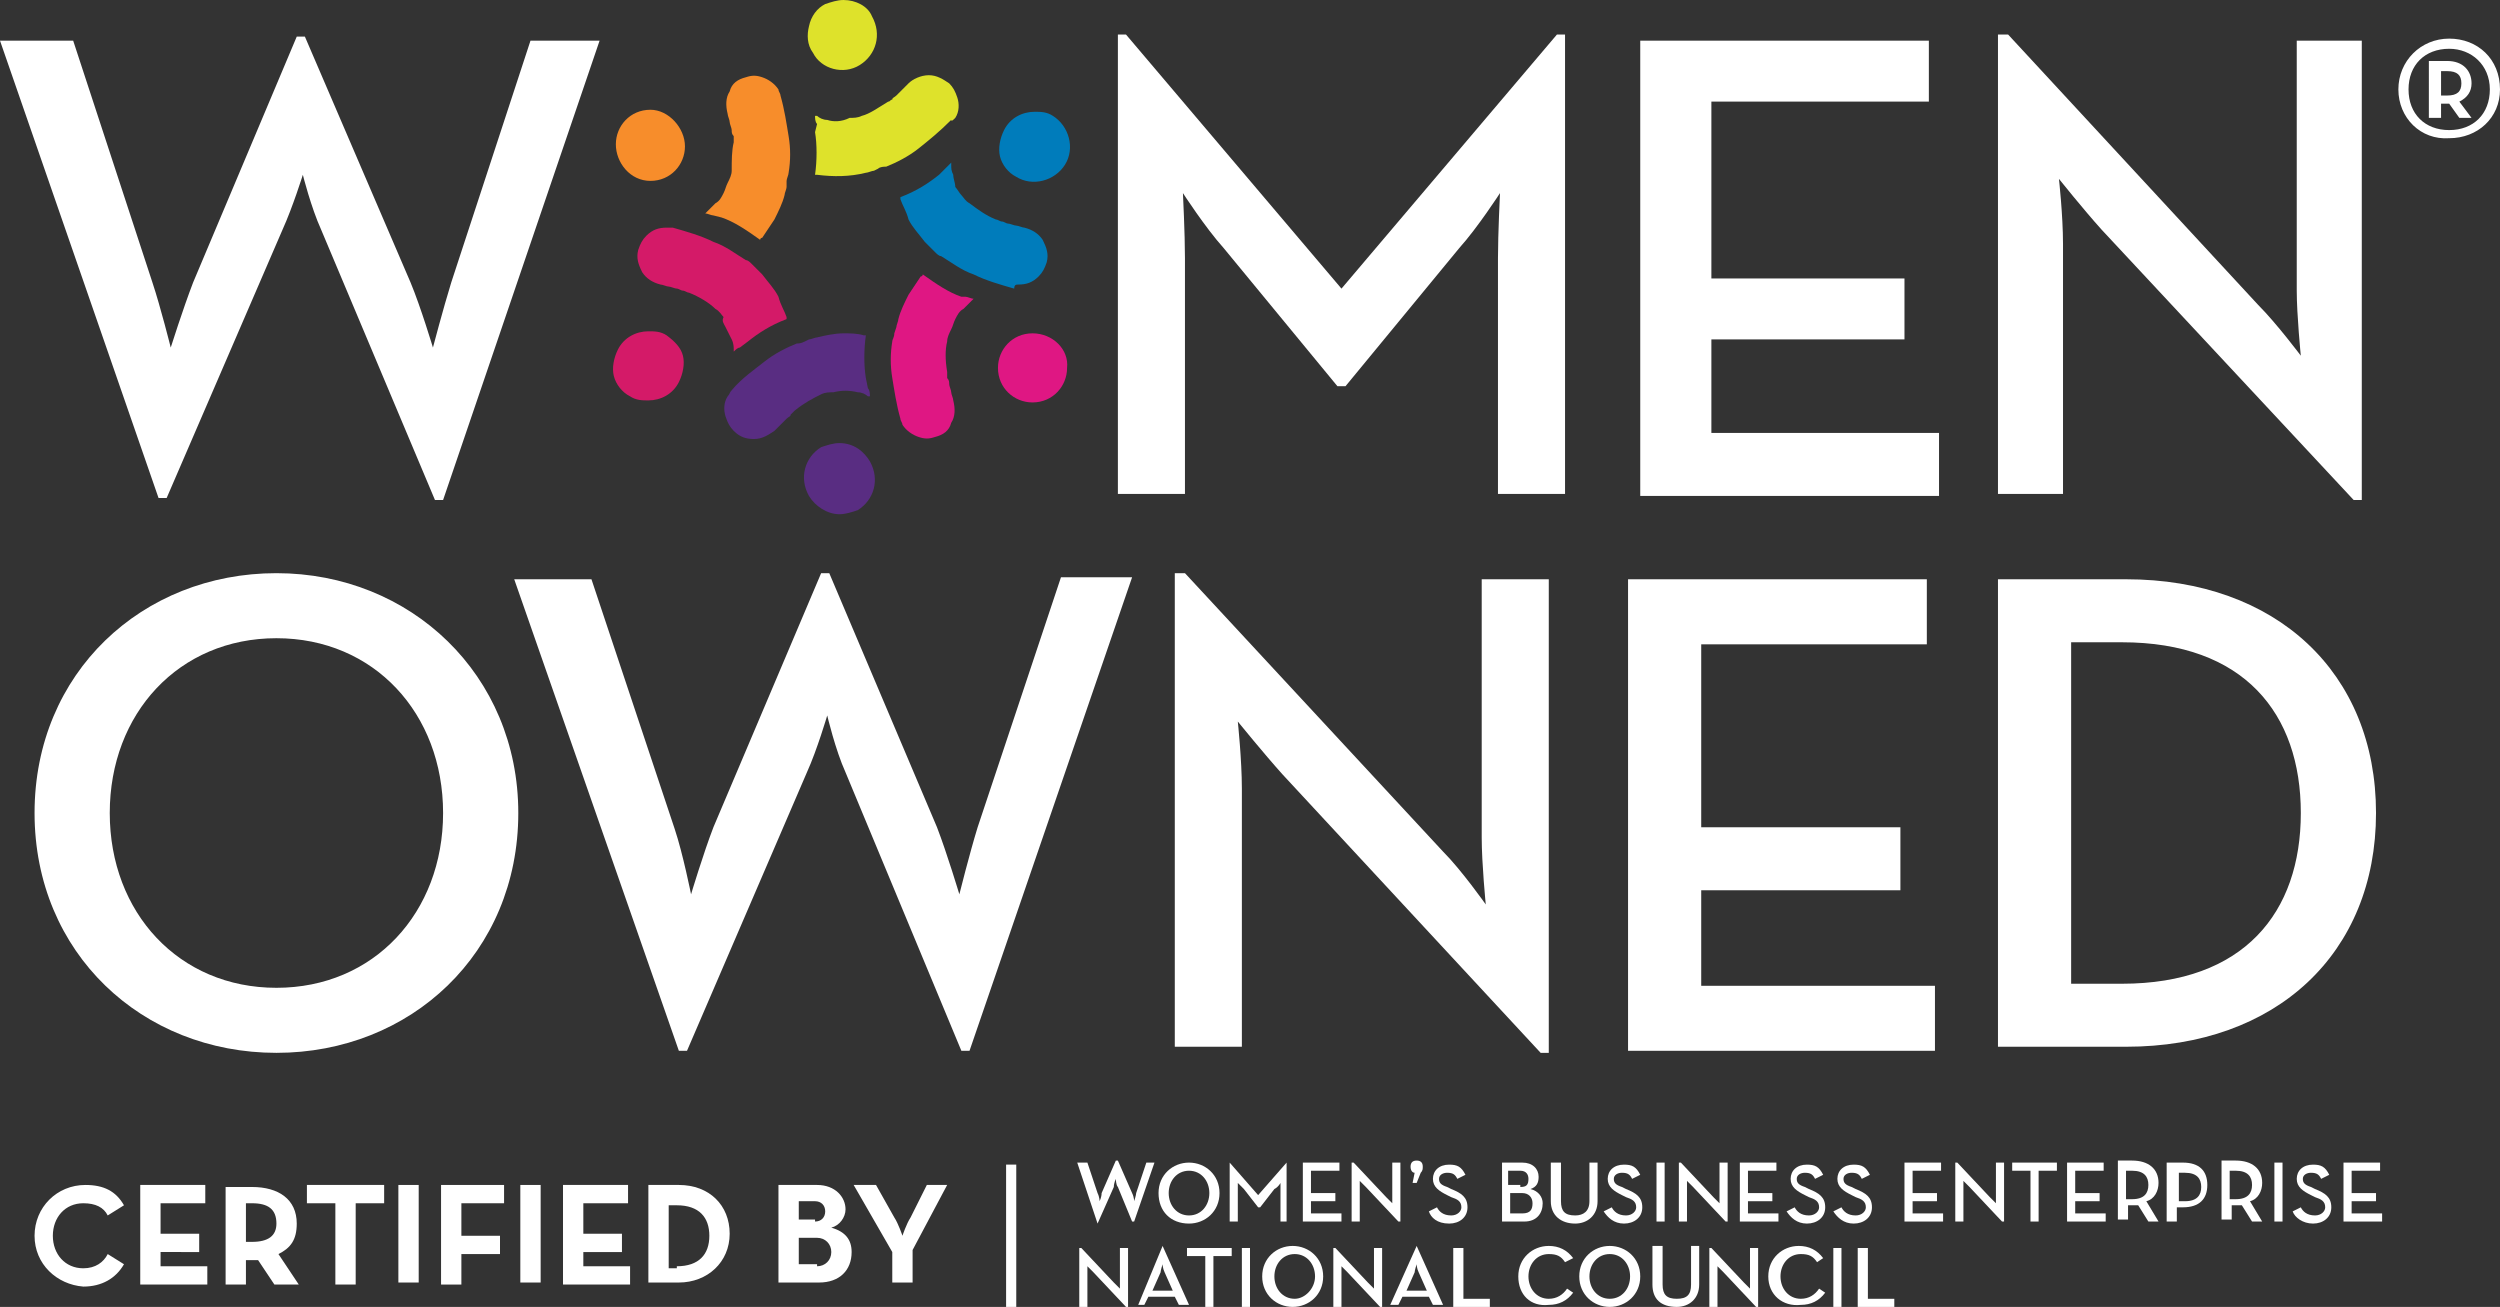 <?xml version="1.0" encoding="UTF-8"?>
<!-- Generator: Adobe Illustrator 28.1.0, SVG Export Plug-In . SVG Version: 6.00 Build 0)  -->
<svg xmlns="http://www.w3.org/2000/svg" xmlns:xlink="http://www.w3.org/1999/xlink" version="1.1" id="Layer_2_00000077290432508072112960000009104040768110689927_" x="0px" y="0px" viewBox="0 0 123 64.3" style="enable-background:new 0 0 123 64.3;" xml:space="preserve">
<rect x="0" y="0" width="123" height="64.3" fill="#333333" stroke="none"/>
<style type="text/css">
	.st0{fill:#F78D2B;}
	.st1{fill:#D41A68;}
	.st2{fill:#592D82;}
	.st3{fill:#DF1783;}
	.st4{fill:#007CBB;}
	.st5{fill:#DEE22B;}
	.st6{fill:#FFFFFF;}
</style>
<g>
	<g>
		<g>
			<g>
				<path class="st0" d="M35.5,10.7c0.6,0.2,1.2,0.6,1.9,1.1c0,0,0-0.1,0.1-0.1c0.2-0.3,0.4-0.6,0.6-0.9c0.2-0.4,0.4-0.8,0.5-1.2      c0-0.1,0.1-0.3,0.1-0.4l0-0.3c0-0.1,0.1-0.3,0.1-0.4c0.1-0.6,0.1-1.2,0-1.8c-0.1-0.6-0.2-1.3-0.4-2c0-0.1-0.1-0.2-0.1-0.3      c-0.2-0.3-0.5-0.5-0.8-0.6c-0.3-0.1-0.5-0.1-0.8,0c-0.4,0.1-0.7,0.3-0.8,0.7c-0.2,0.3-0.2,0.7-0.1,1.1c0,0.1,0.1,0.3,0.1,0.4      c0,0.1,0.1,0.3,0.1,0.4c0,0.1,0,0.2,0.1,0.3c0,0.1,0,0.2,0,0.3C36,7.4,36,7.9,36,8.4c0,0.2-0.1,0.4-0.2,0.6      c-0.1,0.2-0.1,0.3-0.2,0.5c-0.1,0.2-0.2,0.4-0.4,0.5c-0.1,0.1-0.3,0.3-0.4,0.4c0,0-0.1,0.1-0.1,0.1c0.1,0,0.3,0.1,0.4,0.1      L35.5,10.7z"></path>
				<path class="st0" d="M32,8.9c1,0,1.7-0.8,1.7-1.7S32.9,5.4,32,5.4c-1,0-1.7,0.8-1.7,1.7S31,8.9,32,8.9z"></path>
				<path class="st1" d="M35.7,16.1c0.1,0.2,0.2,0.4,0.3,0.6c0.1,0.2,0.1,0.4,0.1,0.5c0,0,0,0.1,0,0.1c0.1-0.1,0.2-0.2,0.3-0.2      l0.4-0.3c0.5-0.4,1.1-0.8,1.9-1.1c0,0,0-0.1,0-0.1c-0.1-0.3-0.3-0.6-0.4-1c-0.2-0.4-0.5-0.7-0.8-1.1c-0.1-0.1-0.2-0.2-0.3-0.3      l-0.2-0.2c-0.1-0.1-0.2-0.2-0.3-0.2c-0.5-0.3-1-0.7-1.6-0.9c-0.6-0.3-1.3-0.5-2-0.7c-0.1,0-0.2,0-0.3,0c-0.4,0-0.7,0.1-1,0.4      c-0.2,0.2-0.3,0.4-0.4,0.7c-0.1,0.4,0,0.7,0.2,1.1c0.2,0.3,0.5,0.5,0.9,0.6c0.1,0,0.3,0.1,0.4,0.1c0.1,0,0.3,0.1,0.4,0.1      c0.1,0,0.2,0.1,0.3,0.1c0.1,0,0.2,0.1,0.3,0.1c0.5,0.2,1,0.5,1.3,0.8c0.2,0.1,0.3,0.3,0.4,0.4C35.5,15.8,35.6,15.9,35.7,16.1z"></path>
				<path class="st1" d="M32.8,16.5c-0.3-0.2-0.6-0.2-0.9-0.2c-0.6,0-1.2,0.3-1.5,0.9c-0.2,0.4-0.3,0.9-0.2,1.3      c0.1,0.4,0.4,0.8,0.8,1c0.3,0.2,0.6,0.2,0.9,0.2c0.6,0,1.2-0.3,1.5-0.9c0.2-0.4,0.3-0.9,0.2-1.3C33.5,17.1,33.2,16.8,32.8,16.5z      "></path>
				<path class="st2" d="M37.1,21.6c0.4,0,0.7-0.2,1-0.4c0.1-0.1,0.2-0.2,0.3-0.3c0.1-0.1,0.2-0.2,0.3-0.3c0.1-0.1,0.2-0.1,0.2-0.2      c0.1-0.1,0.1-0.1,0.2-0.2c0.5-0.4,0.9-0.6,1.3-0.8c0.2-0.1,0.4-0.1,0.6-0.1c0.4-0.1,0.8-0.1,1.2,0c0.2,0,0.4,0.1,0.5,0.2      c0,0,0.1,0,0.1,0c0-0.1,0-0.3-0.1-0.4l-0.1-0.5c-0.1-0.6-0.1-1.4,0-2.1c0,0-0.1,0-0.1,0c-0.3-0.1-0.7-0.1-1-0.1      c-0.4,0-0.9,0.1-1.3,0.2c-0.1,0-0.3,0.1-0.4,0.1l-0.2,0.1c-0.2,0.1-0.3,0.1-0.4,0.1c-0.5,0.2-1.1,0.5-1.6,0.9      c-0.5,0.4-1.1,0.8-1.6,1.4c-0.1,0.1-0.1,0.2-0.2,0.3c-0.2,0.3-0.2,0.7-0.1,1c0.1,0.3,0.2,0.5,0.4,0.7      C36.4,21.5,36.7,21.6,37.1,21.6L37.1,21.6z"></path>
				<path class="st2" d="M41.3,21.8c-0.3,0-0.6,0.1-0.9,0.2c-0.8,0.5-1.1,1.5-0.6,2.4c0.3,0.5,0.9,0.9,1.5,0.9      c0.3,0,0.6-0.1,0.9-0.2c0.8-0.5,1.1-1.5,0.6-2.4C42.5,22.2,42,21.8,41.3,21.8z"></path>
				<path class="st3" d="M47.3,14.6c-0.6-0.2-1.2-0.6-1.9-1.1c0,0,0,0.1-0.1,0.1c-0.2,0.3-0.4,0.6-0.6,0.9c-0.2,0.4-0.4,0.8-0.5,1.2      c0,0.1-0.1,0.3-0.1,0.4l-0.1,0.3c0,0.2-0.1,0.3-0.1,0.4c-0.1,0.6-0.1,1.2,0,1.8c0.1,0.6,0.2,1.3,0.4,2c0,0.1,0.1,0.2,0.1,0.3      c0.2,0.3,0.5,0.5,0.8,0.6c0.3,0.1,0.5,0.1,0.8,0c0.4-0.1,0.7-0.3,0.8-0.7c0.2-0.3,0.2-0.7,0.1-1.1c0-0.1-0.1-0.3-0.1-0.4      c0-0.1-0.1-0.3-0.1-0.4c0-0.1,0-0.2-0.1-0.3c0-0.1,0-0.2,0-0.3c-0.1-0.6-0.1-1.1,0-1.5c0-0.2,0.1-0.4,0.2-0.6      c0.1-0.2,0.1-0.3,0.2-0.5c0.1-0.2,0.2-0.4,0.4-0.5c0.1-0.1,0.3-0.3,0.4-0.4c0,0,0.1-0.1,0.1-0.1c-0.1,0-0.3-0.1-0.4-0.1      L47.3,14.6z"></path>
				<path class="st3" d="M50.8,16.4c-1,0-1.7,0.8-1.7,1.7c0,1,0.8,1.7,1.7,1.7c1,0,1.7-0.8,1.7-1.7C52.6,17.2,51.8,16.4,50.8,16.4z"></path>
				<path class="st4" d="M50.1,14c0.4,0,0.7-0.1,1-0.4c0.2-0.2,0.3-0.4,0.4-0.7c0.1-0.4,0-0.7-0.2-1.1c-0.2-0.3-0.5-0.5-0.9-0.6      c-0.1,0-0.3-0.1-0.4-0.1c-0.1,0-0.3-0.1-0.4-0.1c-0.1,0-0.2-0.1-0.3-0.1c-0.1,0-0.2-0.1-0.3-0.1c-0.5-0.2-0.9-0.5-1.3-0.8      c-0.2-0.1-0.3-0.3-0.4-0.4c-0.1-0.1-0.2-0.3-0.3-0.4C47,9,46.9,8.8,46.9,8.6c-0.1-0.2-0.1-0.3-0.1-0.5c0,0,0-0.1,0-0.1      c-0.1,0.1-0.2,0.2-0.3,0.3l-0.3,0.3c-0.5,0.4-1.1,0.8-1.9,1.1c0,0,0,0.1,0,0.1c0.1,0.3,0.3,0.6,0.4,1c0.2,0.4,0.5,0.7,0.8,1.1      c0.1,0.1,0.2,0.2,0.3,0.3l0.2,0.2c0.1,0.1,0.2,0.2,0.3,0.2c0.5,0.3,1,0.7,1.6,0.9c0.6,0.3,1.3,0.5,2,0.7C49.9,14,50,14,50.1,14      L50.1,14z"></path>
				<path class="st4" d="M50,8.7c0.8,0.5,1.9,0.2,2.4-0.6c0.5-0.8,0.2-1.9-0.6-2.4c-0.3-0.2-0.6-0.2-0.9-0.2c-0.6,0-1.2,0.3-1.5,0.9      c-0.2,0.4-0.3,0.9-0.2,1.3C49.3,8.1,49.6,8.5,50,8.7z"></path>
				<path class="st5" d="M40.1,6.5c0.1,0.6,0.1,1.4,0,2.1c0,0,0.1,0,0.1,0c0.8,0.1,1.6,0.1,2.4-0.1c0.1,0,0.3-0.1,0.4-0.1l0.2-0.1      c0.1-0.1,0.3-0.1,0.4-0.1c0.5-0.2,1.1-0.5,1.6-0.9c0.5-0.4,1-0.8,1.6-1.4C46.8,6,46.9,5.9,47,5.8c0.2-0.3,0.2-0.7,0.1-1      c-0.1-0.3-0.2-0.5-0.4-0.7c-0.3-0.2-0.6-0.4-1-0.4c-0.4,0-0.8,0.2-1,0.4c-0.1,0.1-0.2,0.2-0.3,0.3c-0.1,0.1-0.2,0.2-0.3,0.3      c-0.1,0.1-0.2,0.1-0.2,0.2C43.8,4.9,43.8,5,43.7,5c-0.5,0.3-0.9,0.6-1.3,0.7c-0.2,0.1-0.4,0.1-0.6,0.1C41.4,6,41,6,40.7,5.9      c-0.2,0-0.4-0.1-0.5-0.2c0,0-0.1,0-0.1,0c0,0.1,0,0.3,0.1,0.4L40.1,6.5z"></path>
				<path class="st5" d="M42.3,3.2c0.8-0.5,1.1-1.5,0.6-2.4C42.7,0.3,42.1,0,41.5,0c-0.3,0-0.6,0.1-0.9,0.2      c-0.4,0.2-0.7,0.6-0.8,1.1c-0.1,0.4-0.1,0.9,0.2,1.3C40.4,3.4,41.5,3.7,42.3,3.2z"></path>
			</g>
			<g>
				<path class="st6" d="M118,4.4c0-1.4,1.1-2.5,2.5-2.5c1.4,0,2.5,1,2.5,2.5c0,1.4-1.1,2.4-2.5,2.4C119.1,6.9,118,5.8,118,4.4z       M122.5,4.4c0-1.2-0.9-2-2-2c-1.2,0-2,0.8-2,2c0,1.2,0.8,2,2,2C121.7,6.4,122.5,5.6,122.5,4.4z M121.6,5.8H121l-0.5-0.7      c0,0-0.1,0-0.1,0h-0.3v0.7h-0.6V3h0.9c0.8,0,1.2,0.5,1.2,1.1c0,0.4-0.2,0.7-0.6,0.9L121.6,5.8z M120.4,4.7      c0.5,0,0.7-0.2,0.7-0.6c0-0.4-0.2-0.6-0.7-0.6h-0.3v1.2H120.4z"></path>
			</g>
		</g>
		<g>
			<path class="st6" d="M0,2h3.6l3.9,11.9c0.4,1.2,0.9,3.2,0.9,3.2s0.6-1.9,1.1-3.2l5.1-12.1h0.4l5.2,12.1c0.5,1.2,1.1,3.2,1.1,3.2     s0.5-1.9,0.9-3.2L26.1,2h3.4l-7.7,22.6h-0.4l-5.6-13.3c-0.5-1.1-0.9-2.7-0.9-2.7s-0.5,1.6-1,2.7L8.2,24.5H7.8L0,2z"></path>
			<path class="st6" d="M55,1.7h0.4L66,14.2L76.6,1.7H77v22.6h-3.3V12.7c0-1.2,0.1-3.2,0.1-3.2s-1.1,1.7-2,2.7L66.2,19h-0.4     l-5.6-6.8c-0.9-1-2-2.7-2-2.7s0.1,2,0.1,3.2v11.6H55V1.7z"></path>
			<path class="st6" d="M80.7,2h14.2V5H84.2v8.7h9.5v3h-9.5v4.6h11.2v3.1H80.7V2z"></path>
			<path class="st6" d="M103.4,11.3c-0.9-1-2.1-2.5-2.1-2.5s0.2,1.8,0.2,3.2v12.3h-3.2V1.7h0.5L111.1,15c0.9,0.9,2.1,2.5,2.1,2.5     s-0.2-2-0.2-3.2V2h3.2v22.6h-0.4L103.4,11.3z"></path>
		</g>
		<g>
			<path class="st6" d="M1.7,40c0-6.9,5.3-11.8,11.9-11.8c6.6,0,11.9,5,11.9,11.8c0,6.9-5.3,11.8-11.9,11.8C7,51.8,1.7,46.9,1.7,40z      M21.8,40c0-4.9-3.4-8.6-8.2-8.6c-4.8,0-8.2,3.7-8.2,8.6s3.4,8.6,8.2,8.6C18.4,48.6,21.8,44.9,21.8,40z"></path>
			<path class="st6" d="M25.3,28.5h3.8l4.1,12.3C33.6,42,34,44,34,44s0.6-2,1.1-3.3l5.3-12.5h0.4l5.3,12.5c0.5,1.3,1.1,3.3,1.1,3.3     s0.5-2,0.9-3.3l4.1-12.3h3.5l-8,23.3h-0.4L41.6,38c-0.5-1.1-0.9-2.8-0.9-2.8s-0.5,1.7-1,2.8l-5.9,13.7h-0.4L25.3,28.5z"></path>
			<path class="st6" d="M63.1,38.1c-0.9-1-2.2-2.6-2.2-2.6s0.2,1.9,0.2,3.3v12.7h-3.3V28.2h0.5L71,41.9c0.9,0.9,2.1,2.6,2.1,2.6     s-0.2-2-0.2-3.3V28.5h3.3v23.3h-0.4L63.1,38.1z"></path>
			<path class="st6" d="M80.1,28.5h14.7v3.2H83.7v9h9.8v3.1h-9.8v4.7h11.5v3.2H80.1V28.5z"></path>
			<path class="st6" d="M98.3,28.5h6.3c7.4,0,12.3,4.6,12.3,11.5s-4.9,11.5-12.3,11.5h-6.3V28.5z M104.4,48.4c6,0,8.8-3.5,8.8-8.4     s-2.8-8.4-8.8-8.4h-2.5v16.8H104.4z"></path>
		</g>
	</g>
	<g>
		<path class="st6" d="M1.7,60.8c0-1.4,1.1-2.5,2.5-2.5c0.9,0,1.5,0.3,1.9,1l-0.8,0.5c-0.2-0.4-0.6-0.6-1.2-0.6    c-0.9,0-1.5,0.7-1.5,1.6c0,0.9,0.6,1.6,1.5,1.6c0.6,0,1-0.3,1.2-0.7l0.8,0.5c-0.4,0.7-1.1,1.1-2,1.1C2.8,63.2,1.7,62.2,1.7,60.8z"></path>
		<path class="st6" d="M6.9,58.3h3.2v0.9H7.9v1.5h1.9v0.9H7.9v0.7h2.3v0.9H6.9V58.3z"></path>
		<path class="st6" d="M14.7,63.2h-1.2L12.7,62c-0.1,0-0.2,0-0.3,0h-0.3v1.2h-1v-4.8h1.3c1.3,0,2.2,0.6,2.2,1.8    c0,0.8-0.3,1.2-0.9,1.5L14.7,63.2z M12.4,61.1c0.8,0,1.2-0.3,1.2-0.9c0-0.7-0.4-1-1.2-1h-0.3v1.9H12.4z"></path>
		<path class="st6" d="M16.5,59.2h-1.4v-0.9h3.8v0.9h-1.4v4h-1V59.2z"></path>
		<path class="st6" d="M19.6,58.3h1v4.8h-1V58.3z"></path>
		<path class="st6" d="M21.7,58.3h3.1v0.9h-2.1v1.6h1.9v0.9h-1.9v1.5h-1V58.3z"></path>
		<path class="st6" d="M25.6,58.3h1v4.8h-1V58.3z"></path>
		<path class="st6" d="M27.7,58.3h3.2v0.9h-2.2v1.5h1.9v0.9h-1.9v0.7h2.3v0.9h-3.3V58.3z"></path>
		<path class="st6" d="M31.9,58.3h1.5c1.5,0,2.5,1,2.5,2.4s-1.1,2.4-2.5,2.4h-1.5V58.3z M33.3,62.3c1.1,0,1.6-0.6,1.6-1.5    c0-0.9-0.5-1.5-1.6-1.5h-0.4v3.1H33.3z"></path>
		<path class="st6" d="M38.3,58.3h1.9c0.9,0,1.4,0.6,1.4,1.2c0,0.4-0.3,0.8-0.7,0.9c0.7,0.2,1,0.6,1,1.2c0,0.9-0.6,1.5-1.6,1.5h-2    V58.3z M40.1,60.1c0.3,0,0.5-0.2,0.5-0.5s-0.2-0.5-0.5-0.5h-0.8v0.9H40.1z M40.2,62.3c0.4,0,0.7-0.3,0.7-0.7    c0-0.4-0.3-0.7-0.7-0.7h-0.9v1.3H40.2z"></path>
		<path class="st6" d="M43.9,61.6L42,58.3h1.1l0.9,1.6c0.2,0.3,0.4,0.9,0.4,0.9s0.2-0.6,0.4-0.9l0.8-1.6h1l-1.7,3.2v1.6h-1V61.6z"></path>
	</g>
	<g>
		<path class="st6" d="M49.4,57.3H50v7h-0.5V57.3z"></path>
	</g>
	<g>
		<path class="st6" d="M53,57.2h0.5l0.5,1.5c0.1,0.2,0.1,0.4,0.1,0.4s0.1-0.2,0.1-0.4l0.7-1.6h0.1l0.7,1.6c0.1,0.2,0.1,0.4,0.1,0.4    s0.1-0.3,0.1-0.4l0.5-1.5h0.4l-1,2.9h-0.1L55,58.4c-0.1-0.1-0.1-0.4-0.1-0.4s-0.1,0.2-0.1,0.4L54,60.2H54L53,57.2z"></path>
		<path class="st6" d="M57,58.7c0-0.9,0.7-1.5,1.5-1.5c0.8,0,1.5,0.6,1.5,1.5c0,0.9-0.7,1.5-1.5,1.5C57.6,60.2,57,59.6,57,58.7z     M59.5,58.7c0-0.6-0.4-1.1-1-1.1c-0.6,0-1,0.5-1,1.1c0,0.6,0.4,1.1,1,1.1C59.1,59.8,59.5,59.3,59.5,58.7z"></path>
		<path class="st6" d="M60.5,57.2L60.5,57.2l1.4,1.6l1.4-1.6h0v2.9H63v-1.5c0-0.2,0-0.4,0-0.4s-0.1,0.2-0.3,0.3L62,59.4h-0.1    l-0.7-0.9c-0.1-0.1-0.3-0.3-0.3-0.3s0,0.3,0,0.4v1.5h-0.4V57.2z"></path>
		<path class="st6" d="M64.1,57.2h1.8v0.4h-1.4v1.1h1.2v0.4h-1.2v0.6H66v0.4h-1.9V57.2z"></path>
		<path class="st6" d="M67.2,58.4c-0.1-0.1-0.3-0.3-0.3-0.3s0,0.2,0,0.4v1.6h-0.4v-2.9h0.1l1.6,1.7c0.1,0.1,0.3,0.3,0.3,0.3    s0-0.3,0-0.4v-1.6h0.4v2.9h-0.1L67.2,58.4z"></path>
		<path class="st6" d="M69.6,57.7c-0.1,0-0.2-0.1-0.2-0.3c0-0.2,0.1-0.3,0.3-0.3c0.2,0,0.3,0.1,0.3,0.3c0,0.1,0,0.2-0.1,0.3    l-0.2,0.5h-0.2L69.6,57.7z"></path>
		<path class="st6" d="M70.3,59.6l0.4-0.2c0.1,0.2,0.3,0.4,0.7,0.4c0.3,0,0.5-0.2,0.5-0.4c0-0.3-0.2-0.4-0.5-0.5l-0.2-0.1    c-0.4-0.2-0.7-0.4-0.7-0.8c0-0.4,0.3-0.7,0.8-0.7c0.4,0,0.6,0.1,0.8,0.5l-0.4,0.2c-0.1-0.2-0.2-0.3-0.5-0.3    c-0.2,0-0.4,0.1-0.4,0.3c0,0.2,0.1,0.3,0.4,0.4l0.2,0.1c0.5,0.2,0.8,0.4,0.8,0.9c0,0.5-0.4,0.8-0.9,0.8    C70.7,60.2,70.4,59.9,70.3,59.6z"></path>
		<path class="st6" d="M73.8,57.2h1.1c0.5,0,0.8,0.3,0.8,0.7c0,0.3-0.1,0.5-0.4,0.6c0.4,0.1,0.6,0.4,0.6,0.7c0,0.5-0.3,0.9-0.9,0.9    h-1.1V57.2z M74.8,58.4c0.3,0,0.4-0.1,0.4-0.4c0-0.2-0.1-0.4-0.4-0.4h-0.6v0.7H74.8z M74.9,59.7c0.4,0,0.5-0.2,0.5-0.5    c0-0.3-0.2-0.5-0.5-0.5h-0.6v1H74.9z"></path>
		<path class="st6" d="M76.3,59.1v-1.9h0.5v1.9c0,0.5,0.2,0.7,0.7,0.7c0.4,0,0.7-0.2,0.7-0.7v-1.9h0.4v1.9c0,0.7-0.5,1.1-1.1,1.1    C76.8,60.2,76.3,59.8,76.3,59.1z"></path>
		<path class="st6" d="M78.9,59.6l0.4-0.2c0.1,0.2,0.3,0.4,0.7,0.4c0.3,0,0.5-0.2,0.5-0.4c0-0.3-0.2-0.4-0.5-0.5l-0.2-0.1    c-0.4-0.2-0.7-0.4-0.7-0.8c0-0.4,0.3-0.7,0.8-0.7c0.4,0,0.6,0.1,0.8,0.5l-0.4,0.2c-0.1-0.2-0.2-0.3-0.5-0.3    c-0.2,0-0.4,0.1-0.4,0.3c0,0.2,0.1,0.3,0.4,0.4l0.2,0.1c0.5,0.2,0.8,0.4,0.8,0.9c0,0.5-0.4,0.8-0.9,0.8    C79.4,60.2,79.1,59.9,78.9,59.6z"></path>
		<path class="st6" d="M81.5,57.2h0.4v2.9h-0.4V57.2z"></path>
		<path class="st6" d="M83.3,58.4c-0.1-0.1-0.3-0.3-0.3-0.3s0,0.2,0,0.4v1.6h-0.4v-2.9h0.1l1.6,1.7c0.1,0.1,0.3,0.3,0.3,0.3    s0-0.3,0-0.4v-1.6H85v2.9h-0.1L83.3,58.4z"></path>
		<path class="st6" d="M85.6,57.2h1.8v0.4h-1.4v1.1h1.2v0.4h-1.2v0.6h1.5v0.4h-1.9V57.2z"></path>
		<path class="st6" d="M87.9,59.6l0.4-0.2c0.1,0.2,0.3,0.4,0.7,0.4c0.3,0,0.5-0.2,0.5-0.4c0-0.3-0.2-0.4-0.5-0.5l-0.2-0.1    c-0.4-0.2-0.7-0.4-0.7-0.8c0-0.4,0.3-0.7,0.8-0.7c0.4,0,0.6,0.1,0.8,0.5l-0.4,0.2c-0.1-0.2-0.2-0.3-0.5-0.3    c-0.2,0-0.4,0.1-0.4,0.3c0,0.2,0.1,0.3,0.4,0.4l0.2,0.1c0.5,0.2,0.8,0.4,0.8,0.9c0,0.5-0.4,0.8-0.9,0.8    C88.4,60.2,88.1,59.9,87.9,59.6z"></path>
		<path class="st6" d="M90.2,59.6l0.4-0.2c0.1,0.2,0.3,0.4,0.7,0.4c0.3,0,0.5-0.2,0.5-0.4c0-0.3-0.2-0.4-0.5-0.5l-0.2-0.1    c-0.4-0.2-0.7-0.4-0.7-0.8c0-0.4,0.3-0.7,0.8-0.7c0.4,0,0.6,0.1,0.8,0.5l-0.4,0.2c-0.1-0.2-0.2-0.3-0.5-0.3    c-0.2,0-0.4,0.1-0.4,0.3c0,0.2,0.1,0.3,0.4,0.4l0.2,0.1c0.5,0.2,0.8,0.4,0.8,0.9c0,0.5-0.4,0.8-0.9,0.8    C90.7,60.2,90.4,59.9,90.2,59.6z"></path>
		<path class="st6" d="M93.7,57.2h1.8v0.4h-1.4v1.1h1.2v0.4h-1.2v0.6h1.5v0.4h-1.9V57.2z"></path>
		<path class="st6" d="M96.9,58.4c-0.1-0.1-0.3-0.3-0.3-0.3s0,0.2,0,0.4v1.6h-0.4v-2.9h0.1l1.6,1.7c0.1,0.1,0.3,0.3,0.3,0.3    s0-0.3,0-0.4v-1.6h0.4v2.9h-0.1L96.9,58.4z"></path>
		<path class="st6" d="M99.9,57.6H99v-0.4h2.2v0.4h-0.9v2.5h-0.4V57.6z"></path>
		<path class="st6" d="M101.7,57.2h1.8v0.4h-1.4v1.1h1.2v0.4h-1.2v0.6h1.5v0.4h-1.9V57.2z"></path>
		<path class="st6" d="M106.2,60.1h-0.5l-0.5-0.8c-0.1,0-0.2,0-0.2,0h-0.3v0.7h-0.5v-2.9h0.7c0.8,0,1.3,0.4,1.3,1.1    c0,0.4-0.2,0.8-0.6,0.9L106.2,60.1z M104.9,59c0.6,0,0.8-0.3,0.8-0.7c0-0.4-0.2-0.7-0.8-0.7h-0.3V59H104.9z"></path>
		<path class="st6" d="M106.7,57.2h0.7c0.8,0,1.2,0.4,1.2,1.1c0,0.7-0.4,1.1-1.2,1.1h-0.3v0.7h-0.5V57.2z M107.5,59.1    c0.6,0,0.8-0.3,0.8-0.7c0-0.4-0.2-0.7-0.8-0.7h-0.3v1.4H107.5z"></path>
		<path class="st6" d="M111.3,60.1h-0.5l-0.5-0.8c-0.1,0-0.2,0-0.2,0h-0.3v0.7h-0.5v-2.9h0.7c0.8,0,1.3,0.4,1.3,1.1    c0,0.4-0.2,0.8-0.6,0.9L111.3,60.1z M110,59c0.6,0,0.8-0.3,0.8-0.7c0-0.4-0.2-0.7-0.8-0.7h-0.3V59H110z"></path>
		<path class="st6" d="M111.9,57.2h0.4v2.9h-0.4V57.2z"></path>
		<path class="st6" d="M112.8,59.6l0.4-0.2c0.1,0.2,0.3,0.4,0.7,0.4c0.3,0,0.5-0.2,0.5-0.4c0-0.3-0.2-0.4-0.5-0.5l-0.2-0.1    c-0.4-0.2-0.7-0.4-0.7-0.8c0-0.4,0.3-0.7,0.8-0.7c0.4,0,0.6,0.1,0.8,0.5l-0.4,0.2c-0.1-0.2-0.2-0.3-0.5-0.3    c-0.2,0-0.4,0.1-0.4,0.3c0,0.2,0.1,0.3,0.4,0.4l0.2,0.1c0.5,0.2,0.8,0.4,0.8,0.9c0,0.5-0.4,0.8-0.9,0.8    C113.3,60.2,112.9,59.9,112.8,59.6z"></path>
		<path class="st6" d="M115.3,57.2h1.8v0.4h-1.4v1.1h1.2v0.4h-1.2v0.6h1.5v0.4h-1.9V57.2z"></path>
		<path class="st6" d="M53.8,62.6c-0.1-0.1-0.3-0.3-0.3-0.3s0,0.2,0,0.4v1.6h-0.4v-2.9h0.1l1.6,1.7c0.1,0.1,0.3,0.3,0.3,0.3    s0-0.3,0-0.4v-1.6h0.4v2.9h-0.1L53.8,62.6z"></path>
		<path class="st6" d="M57.2,61.3L57.2,61.3l1.3,2.9h-0.5l-0.2-0.4h-1.3l-0.2,0.4H56L57.2,61.3z M57.7,63.5l-0.4-0.9    c-0.1-0.2-0.1-0.4-0.1-0.4s-0.1,0.3-0.1,0.4l-0.4,0.9H57.7z"></path>
		<path class="st6" d="M59.3,61.8h-0.9v-0.4h2.2v0.4h-0.9v2.5h-0.4V61.8z"></path>
		<path class="st6" d="M61.1,61.4h0.4v2.9h-0.4V61.4z"></path>
		<path class="st6" d="M62.1,62.8c0-0.9,0.7-1.5,1.5-1.5c0.8,0,1.5,0.6,1.5,1.5c0,0.9-0.7,1.5-1.5,1.5    C62.8,64.3,62.1,63.7,62.1,62.8z M64.7,62.8c0-0.6-0.4-1.1-1-1.1c-0.6,0-1,0.5-1,1.1c0,0.6,0.4,1.1,1,1.1    C64.2,63.9,64.7,63.4,64.7,62.8z"></path>
		<path class="st6" d="M66.3,62.6c-0.1-0.1-0.3-0.3-0.3-0.3s0,0.2,0,0.4v1.6h-0.4v-2.9h0.1l1.6,1.7c0.1,0.1,0.3,0.3,0.3,0.3    s0-0.3,0-0.4v-1.6H68v2.9h-0.1L66.3,62.6z"></path>
		<path class="st6" d="M69.7,61.3L69.7,61.3l1.3,2.9h-0.5l-0.2-0.4h-1.3l-0.2,0.4h-0.4L69.7,61.3z M70.2,63.5l-0.4-0.9    c-0.1-0.2-0.1-0.4-0.1-0.4s-0.1,0.3-0.1,0.4l-0.4,0.9H70.2z"></path>
		<path class="st6" d="M71.5,61.4H72v2.5h1.3v0.4h-1.8V61.4z"></path>
		<path class="st6" d="M74.7,62.8c0-0.9,0.7-1.5,1.5-1.5c0.5,0,0.9,0.2,1.2,0.6L77,62.1c-0.2-0.3-0.4-0.4-0.8-0.4    c-0.6,0-1,0.5-1,1.1c0,0.6,0.4,1.1,1,1.1c0.4,0,0.7-0.2,0.9-0.5l0.3,0.2c-0.3,0.4-0.7,0.6-1.2,0.6C75.3,64.3,74.7,63.7,74.7,62.8z    "></path>
		<path class="st6" d="M77.7,62.8c0-0.9,0.7-1.5,1.5-1.5c0.8,0,1.5,0.6,1.5,1.5c0,0.9-0.7,1.5-1.5,1.5    C78.4,64.3,77.7,63.7,77.7,62.8z M80.2,62.8c0-0.6-0.4-1.1-1-1.1c-0.6,0-1,0.5-1,1.1c0,0.6,0.4,1.1,1,1.1    C79.8,63.9,80.2,63.4,80.2,62.8z"></path>
		<path class="st6" d="M81.3,63.2v-1.9h0.5v1.9c0,0.5,0.2,0.7,0.7,0.7s0.7-0.2,0.7-0.7v-1.9h0.4v1.9c0,0.7-0.5,1.1-1.1,1.1    C81.7,64.3,81.3,63.9,81.3,63.2z"></path>
		<path class="st6" d="M84.8,62.6c-0.1-0.1-0.3-0.3-0.3-0.3s0,0.2,0,0.4v1.6h-0.4v-2.9h0.1l1.6,1.7c0.1,0.1,0.3,0.3,0.3,0.3    s0-0.3,0-0.4v-1.6h0.4v2.9h-0.1L84.8,62.6z"></path>
		<path class="st6" d="M87,62.8c0-0.9,0.7-1.5,1.5-1.5c0.5,0,0.9,0.2,1.2,0.6l-0.3,0.2c-0.2-0.3-0.4-0.4-0.8-0.4c-0.6,0-1,0.5-1,1.1    c0,0.6,0.4,1.1,1,1.1c0.4,0,0.7-0.2,0.9-0.5l0.3,0.2c-0.3,0.4-0.7,0.6-1.2,0.6C87.7,64.3,87,63.7,87,62.8z"></path>
		<path class="st6" d="M90.2,61.4h0.4v2.9h-0.4V61.4z"></path>
		<path class="st6" d="M91.4,61.4h0.5v2.5h1.3v0.4h-1.8V61.4z"></path>
	</g>
</g>
</svg>
